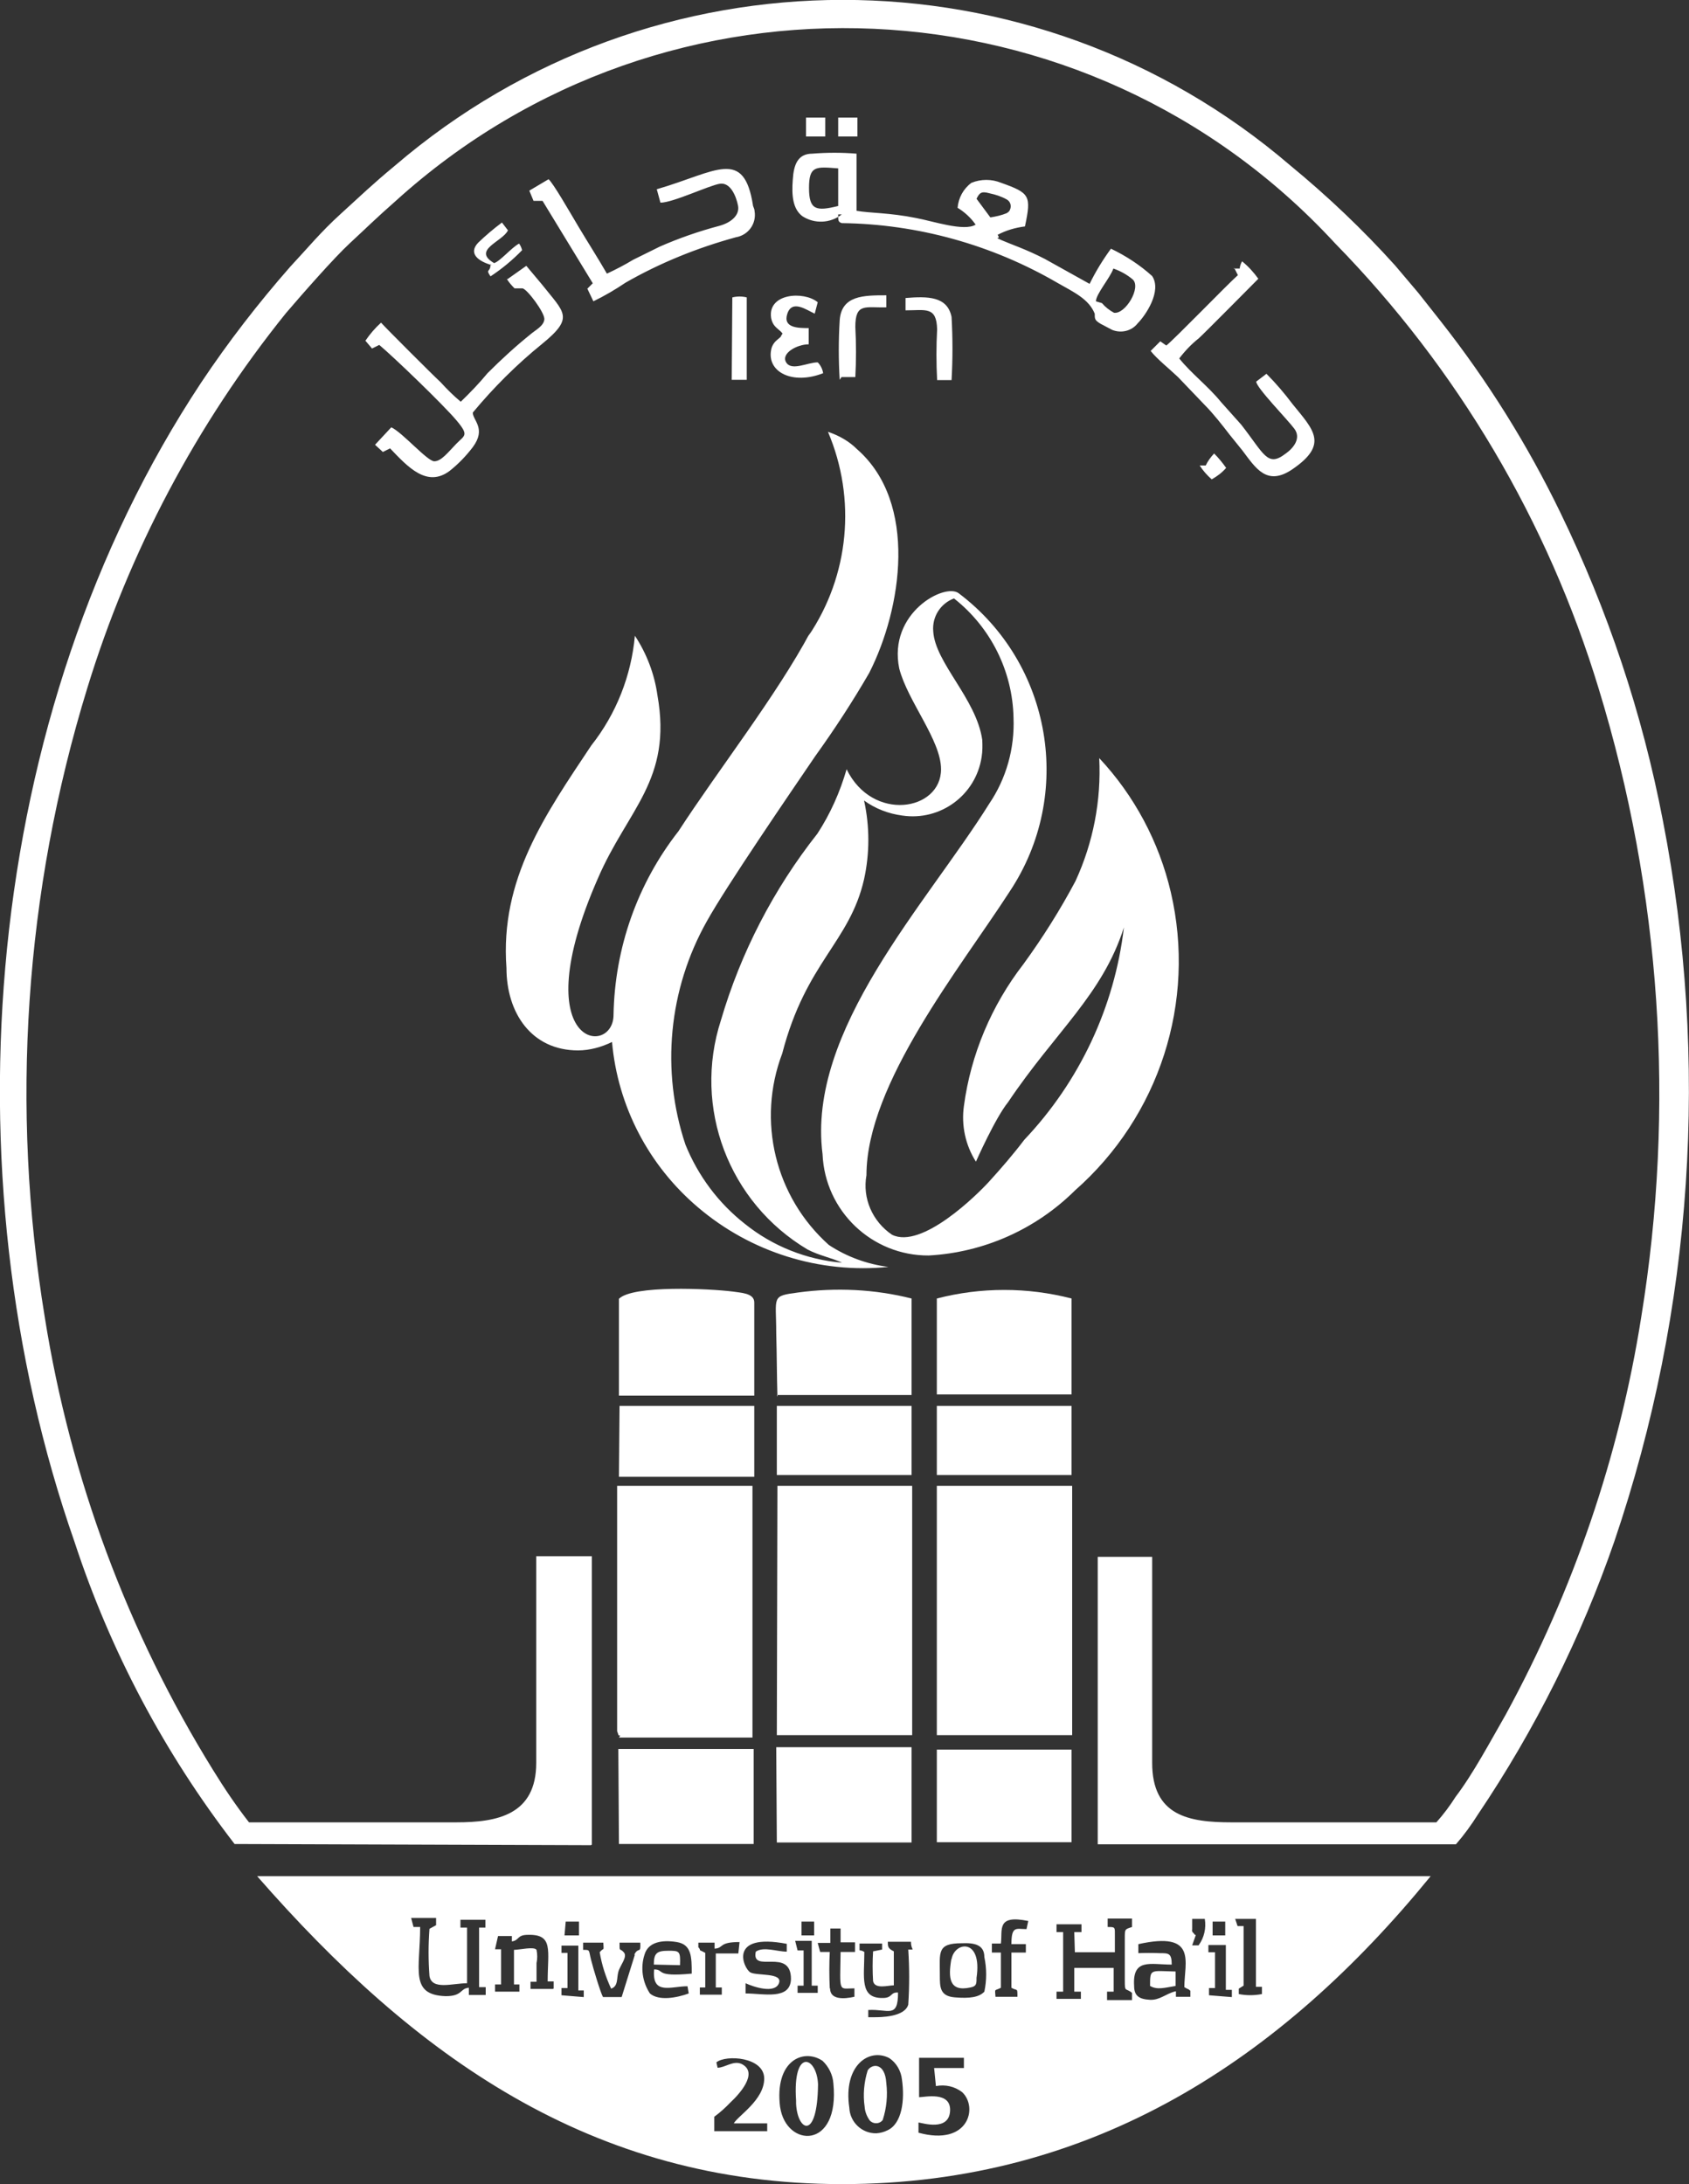 <?xml version="1.0" encoding="UTF-8"?><svg id="Layer_2" xmlns="http://www.w3.org/2000/svg" viewBox="0 0 56.16 72.63"><rect x="0" y="0" width="56.16" height="72.63" fill="#333333" stroke="none"/><defs><style>.cls-1,.cls-2{fill:#fff;}.cls-2{fill-rule:evenodd;}</style></defs><g id="a"><path class="cls-2" d="M19.68,61.33v-9.58h-1.85v6.87c0,1.73-1.29,1.98-2.66,1.98h-6.89c-.43-.55-.82-1.13-1.19-1.73-2.85-4.6-4.75-9.72-5.6-15.06-1.15-6.99-.67-14.15,1.41-20.92,1.39-4.54,3.63-8.78,6.61-12.48,.54-.63,1.59-1.83,2.12-2.32s.87-.83,1.53-1.41C22.19-1.5,36.13-.87,44.39,8.09c4.07,4.16,7.08,9.25,8.77,14.82,2.07,6.76,2.55,13.91,1.41,20.9-.73,4.62-2.26,9.09-4.5,13.2-.5,.87-1.09,1.98-1.67,2.74-.19,.3-.4,.58-.64,.85h-6.81c-1.43,0-2.64-.22-2.64-1.98v-6.85h-1.81v9.56h11.91c.27-.31,.51-.64,.73-.99,1.9-2.82,3.43-5.88,4.54-9.09,2.62-7.71,3.17-15.98,1.61-23.97-.68-3.55-1.83-6.99-3.41-10.24-1.09-2.25-2.42-4.38-3.97-6.35l-.75-.95-.77-.91c-1.08-1.2-2.25-2.31-3.49-3.33C34.34-1.84,21.7-1.84,13.13,5.51c-.75,.62-1.15,1.01-1.81,1.61s-1.09,1.13-1.67,1.75c-1.07,1.22-2.06,2.5-2.96,3.85C-.61,23.75-1.82,38.99,2.48,51.28c1.19,3.63,2.99,7.02,5.32,10.04l11.85,.04,.03-.02Z"/><path class="cls-2" d="M20.58,49.11h4.5v-2.36h-4.48l-.02,2.36Zm0,8.67h4.44v-8.37h-4.5v8.16c.06,.14,.02,.14,.1,.14l-.04,.08h0Zm0,3.54h4.48v-3.16h-4.5l.02,3.16Zm0-18.12v3.21h4.5v-3.1c0-.32-.48-.32-.71-.36-.79-.1-3.33-.22-3.79,.24h0Z"/><path class="cls-2" d="M25.83,57.7h4.5v-8.29h-4.48l-.02,8.29Zm0-8.65h4.48v-2.3h-4.48v2.3Zm0-2.66h4.48v-3.21c-1.23-.31-2.51-.37-3.77-.2-.91,.12-.73,.12-.73,1.35,.02,.69,.02,1.47,.04,2.12l-.02-.06h0Zm0,14.88h4.48v-3.17h-4.5l.02,3.17Z"/><path class="cls-2" d="M31.15,57.7h4.5v-8.29h-4.5v8.29Zm0-8.65h4.48v-2.3h-4.48v2.3Zm0-5.95v3.27h4.48v-3.19c-1.47-.38-3.01-.38-4.48,0v-.08Zm0,18.16h4.48v-3.08h-4.48v3.08Z"/><path class="cls-2" d="M16.31,8.79c0,.28-.18,.14,0,.4,.38-.25,.73-.54,1.05-.87-.02-.08-.05-.15-.1-.22-.26,.14-.62,.58-.83,.65-.75-.44,.28-.71,.46-1.09l-.2-.26c-.28,.21-.54,.43-.79,.67-.34,.36,0,.62,.46,.75m5.48-2.52l.12,.44c.42,0,1.63-.58,1.98-.63s.54,.42,.6,.73-.22,.56-.62,.67c-.68,.18-1.34,.41-1.98,.69l-.89,.44c-.28,.17-.57,.32-.87,.46-.3-.52-.64-1.05-.95-1.57s-.83-1.43-.99-1.57l-.64,.38,.14,.34h.3l1.67,2.74-.18,.18,.2,.42c.37-.18,.73-.39,1.07-.62,1.15-.66,2.39-1.16,3.67-1.51,.41-.07,.69-.45,.62-.87,0-.06-.03-.11-.05-.17-.3-1.96-1.23-1.13-3.19-.56h-.01Zm4.96-1.76h.64v-.63h-.64v.63Zm1.07,0h.64v-.63h-.64v.63Zm0,2.6c0,.2,0,.24,.12,.28,2.52,.03,4.99,.72,7.16,1.98,.56,.32,1.05,.54,1.25,1.03,0,.18,0,.22,.2,.34l.38,.2c.3,.12,.65,.04,.85-.22,.26-.26,.81-1.07,.48-1.57-.41-.37-.87-.67-1.37-.91-.27,.37-.51,.76-.71,1.17l-1.49-.83c-.62-.32-1.11-.48-1.43-.62s0,0-.14-.18c.28-.15,.59-.24,.91-.28,.22-1.03,.16-1.11-.79-1.45-.32-.13-.67-.13-.99,0-.27,.2-.43,.5-.46,.83,.23,.14,.44,.33,.6,.56-.38,.24-1.43-.12-1.98-.22-.89-.18-1.53-.16-1.98-.24v-1.9c-.49-.04-.98-.04-1.47,0-.48,0-.62,.36-.65,.87-.04,.52,0,.97,.32,1.21,.4,.26,.93,.24,1.31-.06h-.12Zm0-.29c-.73,.18-.97,.14-.97-.6s.22-.71,.97-.65v1.25Zm4.6-.24c.1-.2,.16-.26,.44-.18,.19,.04,.38,.1,.56,.2,.13,.07,.17,.22,.11,.35-.02,.05-.06,.08-.11,.11-.17,.07-.35,.11-.54,.14l-.46-.62Zm3.97,3.41c0-.24,.48-.79,.58-1.09,.23,.08,.45,.2,.64,.36,.3,.26-.24,1.17-.62,1.11-.15-.08-.29-.19-.4-.32,0,0-.2-.06-.2-.06Zm4.6-1.11l.12,.24c-.34,.3-2.14,2.16-2.38,2.34l-.2-.14-.32,.32c.2,.26,.65,.62,.91,.87l.89,.93c.28,.28,.6,.69,.83,.99l.42,.52c.44,.58,.81,1.21,1.67,.62,1.21-.83,.69-1.31,0-2.16-.27-.36-.56-.7-.87-1.01l-.34,.26c0,.2,1.05,1.27,1.27,1.57s0,.62-.3,.83c-.6,.46-.71,0-1.47-.97l-.67-.75c-.44-.54-.97-.93-1.39-1.45,.19-.25,.41-.48,.65-.67,.18-.16,1.85-1.85,1.98-1.98-.15-.21-.33-.41-.54-.58-.04,.07-.07,.15-.08,.24h-.2l.02-.02Zm-1.15,6.57c.11,.17,.24,.32,.4,.46,.18-.1,.34-.22,.48-.38-.12-.17-.25-.33-.4-.48-.11,.12-.21,.25-.28,.4h-.2Zm-23.04-6.21c.07,.12,.16,.22,.26,.32h.26c.14,0,.75,.81,.73,1.03s-.3,.36-.44,.48c-.51,.41-.99,.85-1.45,1.31-.28,.34-.58,.65-.89,.95-.24-.2-.46-.42-.67-.65-.2-.18-1.85-1.83-1.98-1.98-.2,.18-.37,.38-.52,.6l.22,.26,.24-.12c.48,.4,2.12,1.98,2.56,2.5s.28,.5,0,.79-.5,.58-.73,.58-1.07-.97-1.43-1.13l-.54,.58,.26,.24,.24-.12c.6,.63,1.23,1.31,1.98,.75,.29-.23,.55-.5,.77-.79,.46-.62,0-.89,0-1.15,.69-.83,1.46-1.6,2.3-2.28,1.09-.89,.75-1.03,0-1.98l-.52-.62-.65,.46v-.03Z"/><g><path class="cls-1" d="M31.63,65.16c-.1,.6-.08,1.09,.64,.93,.2-.04,.2-.12,.2-.32,.2-1.33-.73-1.21-.83-.62h-.01Z"/><path class="cls-1" d="M8.55,62.39c5.2,5.95,11.09,10.24,19.45,10.24s14.62-4.17,19.57-10.24H8.55Zm31.77,1.51h.42v.46h-.42v-.46Zm-13.67,0h.42v.46h-.42v-.46Zm.34,.64v1.49h.2v.24h-.67v-.24h.2v-1.17h-.2l-.08-.32h.55Zm-8.18-.64h.44v.46h-.48l.04-.46Zm-2.66,.2h-.22v1.98h.22v.26h-.56v-.24c-.3,.02-.2,.28-.77,.28-1.21-.04-.85-.89-.85-2.3h-.22l-.08-.3h.83v.24l-.22,.12c-.04,.52-.04,1.05,0,1.57,.08,.48,.77,.24,1.25,.24v-1.85h-.22v-.26h.83v.26h.01Zm2.24,2.04h-.75v-.24h.2v-.62c.03-.14,.03-.29,0-.44-.08-.12-.56,0-.75,0v1.15h.18v.24h-.81v-.24h.2v-1.17h-.2l.1-.44h.46v.18c.26-.04,.16-.22,.54-.22,.85-.02,.65,.52,.65,1.55h.2v.24h-.02Zm1.01,.27l-.73-.06v-.24h.2v-1.17h-.2v-.24h.56v1.49h.18v.22h0Zm1.71-1.41l-.44,1.41h-.62c-.08-.14-.32-.93-.4-1.25s-.02-.32-.26-.32v-.24h.67c.02,.32,.02,.14-.12,.32h0c.07,.42,.2,.82,.38,1.21,.24-.08,.18-.34,.24-.56s.32-.5,.18-.65c-.14-.16-.14,.02-.14-.32h.69c.02,.4-.06,.12-.2,.4h.02Zm1.75,1.05l.04,.24c-.38,.14-.99,.26-1.29,0-.25-.38-.32-.86-.18-1.29,.12-.42,.58-.5,1.07-.42,.5,.08,.5,.5,.5,1.05-1.25,.12-.89-.14-1.25-.14-.08,.87,.56,.56,1.11,.56Zm.36-1.29v-.16h.54v.2c.32-.02,.12-.22,.83-.22l-.04,.38h-.75v1.13h.2v.24h-.73v-.24h.18v-1.15c-.34-.18-.08,0-.22-.18h0Zm2.28,6.11h-1.75v-.48c.19-.14,.37-.3,.54-.48,.26-.24,.95-.97,.38-1.27-.28-.14-.56,.12-.81,.12l-.04-.18c.32-.26,1.59-.18,1.59,.54s-.89,1.25-1.01,1.49h1.11v.26h0Zm-.71-4.58v-.34c.26,.12,.97,.36,1.11,0s-.73-.24-.95-.36-.77-1.33,1.21-.95v.26c-.32,0-.77-.18-1.03,0-.16,.75,1.17-.16,1.17,.91-.02,.71-.91,.48-1.51,.48h0Zm1.15,3.79c-.2-1.55,.77-1.98,1.41-1.55,.21,.2,.34,.47,.36,.75,.22,2.22-1.57,2.14-1.77,.79h0Zm1.65-3.96c-.02-.4-.02-.81,0-1.21h-.32l-.08-.3h.42v-.48h.34v.46h.48v.32h-.48c-.02,1.39-.08,1.21,.46,1.21v.28c-.36,.08-.81,.1-.81-.28h-.01Zm1.92,4.72c-.12,.06-.24,.09-.37,.1-.48,.01-.88-.37-.9-.85v0h0c-.21-1.42,.67-2,1.33-1.65,.24,.16,.39,.43,.42,.71,.1,.69,0,1.47-.48,1.69Zm.81-6.01h-.12c.04,.61,.04,1.22,0,1.83-.12,.42-.93,.42-1.13,.42h-.2v-.24c.67-.04,.99,.3,.99-.58-.26-.02-.18,.18-.5,.18-.79,.02-.62-.69-.62-1.53-.16-.1-.16,0-.16-.1v-.18h.75v.2l-.3,.06c-.02,.33-.02,.66,0,.99,.06,.28,.5,.14,.69,.14v-1.13c-.2-.1-.2-.16-.2-.32h.77c0,.26,.12,.26,0,.26h.03Zm.22,6.09v-.34c.14,.02,1.01,.3,1.05-.38,.04-.67-.85-.46-1.03-.46v-1.31h1.49v.34h-.99l.06,.6c.31-.06,.62,.01,.87,.2,.54,.5,.22,1.81-1.45,1.35h0Zm2.2-4.7c-.18,.2-.5,.24-.99,.2-.5-.04-.5-.34-.5-.73v-.02c0-.75-.1-1.05,.73-1.05,.44-.02,.75,.06,.75,.46,.08,.38,.08,.77,0,1.15h0Zm1.39-2.07c-.34,0-.5-.12-.5,.5h.48v.28h-.48v1.17c.2,.12,.2-.02,.2,.3h-.73c-.02-.3-.04-.18,.18-.3v-1.17h-.3v-.3h.3c.06-.46-.16-.97,.91-.75l-.06,.28h0Zm3.51-.07c-.24,.08-.24,.06-.24,.38v1.39c0,.42,.02,.24,.24,.42v.24h-.83v-.28h.22v-.79h-1.31v.79h.22v.24h-.81v-.24h.22v-1.98h-.22v-.26h.83v.26h-.24l.02,.67h1.33v-.54c0-.3,.02-.3-.24-.3v-.28h.81v.28h0Zm1.94,2.32h-.48v-.18h-.02c-.32,.08-.52,.3-.85,.28-.34-.02-.52-.12-.52-.46-.06-.93,.54-.71,1.25-.71,0-.38-.1-.38-.4-.38-.24-.01-.48-.01-.71,0v-.3c1.98-.44,1.53,.6,1.53,1.43,.2,.12,.08,.02,.2,.12v.2h0Zm.28-1.71h-.22l.12-.34-.04-.02c-.04-.08-.1-.06-.08-.18v-.34h.42c.05,.31-.02,.62-.2,.87h0Zm1.09,1.72l-.75-.06v-.24h.2v-1.19h-.22v-.24h.58v1.49h.2v.24h-.01Zm1.01-.1c-.26,.05-.52,.05-.77,0v-.18l.16-.1v-1.98h-.2l-.08-.24h.69v2.26h.2v.24h0Z"/><path class="cls-1" d="M26.47,69.85v.1c.04,.91,.71,1.27,.73-.64-.04-.93-.85-1.23-.73,.54Z"/><path class="cls-1" d="M22.22,64.87c-.38,0-.48,.08-.48,.46l.87,.02c.02-.48-.02-.48-.4-.48h.01Z"/><path class="cls-1" d="M38.24,66.04c.24,.14,.48,.06,.85,0v-.48c-.85-.02-.85-.1-.85,.48Z"/><path class="cls-1" d="M28.85,68.85c-.12,.39-.16,.8-.1,1.21,.01,.16,.07,.31,.16,.44,.01,.02,.03,.03,.05,.05,.12,.09,.3,.07,.39-.05,.13-.4,.17-.82,.12-1.23-.04-.69-.48-.65-.62-.42Z"/></g><path class="cls-2" d="M27.98,12.54h.46c.03-.56,.03-1.11,0-1.67,0-.81,.34-.63,1.03-.65v-.4c-.75,0-1.49,0-1.55,.83-.04,.66-.04,1.32,0,1.98m-3.59,0h.5v-2.74c-.16-.04-.32-.04-.48,0l-.02,2.74Zm1.63-1.43h0l-.14,.12c-.09,.08-.16,.19-.18,.32-.14,.73,.71,1.17,1.73,.77-.02-.13-.08-.26-.18-.36-.34,0-.87,.3-1.05,0s.36-.6,.75-.6v-.54c-.34,0-.87,0-.71-.48s.64-.12,.91,0l.1-.38c-.46-.38-1.67-.3-1.55,.52,.06,.32,.26,.36,.38,.52l-.06,.1h0Zm4.15-.88c.67,0,1.03-.14,1.05,.63-.03,.56-.03,1.12,0,1.69h.48c.04-.7,.04-1.4,0-2.1-.14-.69-.79-.69-1.53-.63v.42h0Z"/><path class="cls-2" d="M26.95,21.01c-1.13,2.12-3.06,4.58-4.39,6.63-1.37,1.75-2.12,3.89-2.16,6.11,0,1.41-3,1.11-.52-4.54,.99-2.3,2.48-3.27,1.98-6.09-.1-.71-.36-1.39-.75-1.98-.12,1.33-.62,2.6-1.45,3.65-1.53,2.3-3.04,4.44-2.82,7.4,0,1.49,.83,2.74,2.38,2.74,.39,0,.78-.11,1.13-.28,.19,2.14,1.22,4.11,2.86,5.5,1.75,1.49,4.04,2.21,6.33,1.98-.71-.09-1.39-.34-1.98-.73-1.79-1.6-2.4-4.13-1.55-6.37,.79-3.04,2.24-3.69,2.72-5.79,.19-.86,.19-1.76,0-2.62,.37,.27,.81,.44,1.27,.5,1.27,.19,2.45-.68,2.64-1.95,.03-.19,.03-.38,.02-.57-.2-1.37-1.57-2.56-1.63-3.61-.04-.48,.24-.92,.69-1.09,1.22,.96,1.95,2.42,1.98,3.97,.04,1.02-.24,2.02-.81,2.86-2.08,3.33-6.07,7.52-5.54,11.65,.08,1.89,1.64,3.38,3.53,3.37,1.83-.1,3.56-.87,4.86-2.16,2.81-2.47,4.04-6.28,3.19-9.92-.39-1.67-1.21-3.21-2.38-4.46,.07,1.41-.2,2.81-.79,4.09-.51,.96-1.09,1.88-1.73,2.76-1.06,1.37-1.75,3-1.98,4.72-.09,.64,.05,1.3,.4,1.85,0,0,.64-1.45,1.07-1.98,1.57-2.34,3.14-3.57,3.85-5.81-.31,2.65-1.48,5.13-3.31,7.06-.38,.5-.77,.95-1.17,1.39s-2.24,2.26-3.23,1.77c-.65-.44-.99-1.21-.85-1.98,0-3.04,3.12-6.89,4.76-9.43,2.15-3.23,1.41-7.58-1.69-9.92-.46-.36-2.36,.65-1.98,2.5,.28,1.09,1.39,2.38,1.39,3.35,0,1.39-2.28,1.77-3.14,0-.22,.76-.54,1.48-.97,2.14-1.46,1.85-2.55,3.96-3.21,6.21-.94,2.9,.26,6.06,2.88,7.62,.38,.2,.81,.28,1.15,.44-1.18-.1-2.31-.55-3.23-1.29-.88-.69-1.56-1.6-1.98-2.64-.82-2.46-.56-5.16,.71-7.42,.65-1.17,2.76-4.25,3.61-5.5,.64-.89,1.24-1.81,1.79-2.76,1.09-2.14,1.63-5.66-.4-7.44-.27-.27-.61-.46-.97-.58,.95,2.23,.71,4.78-.65,6.79"/></g></svg>